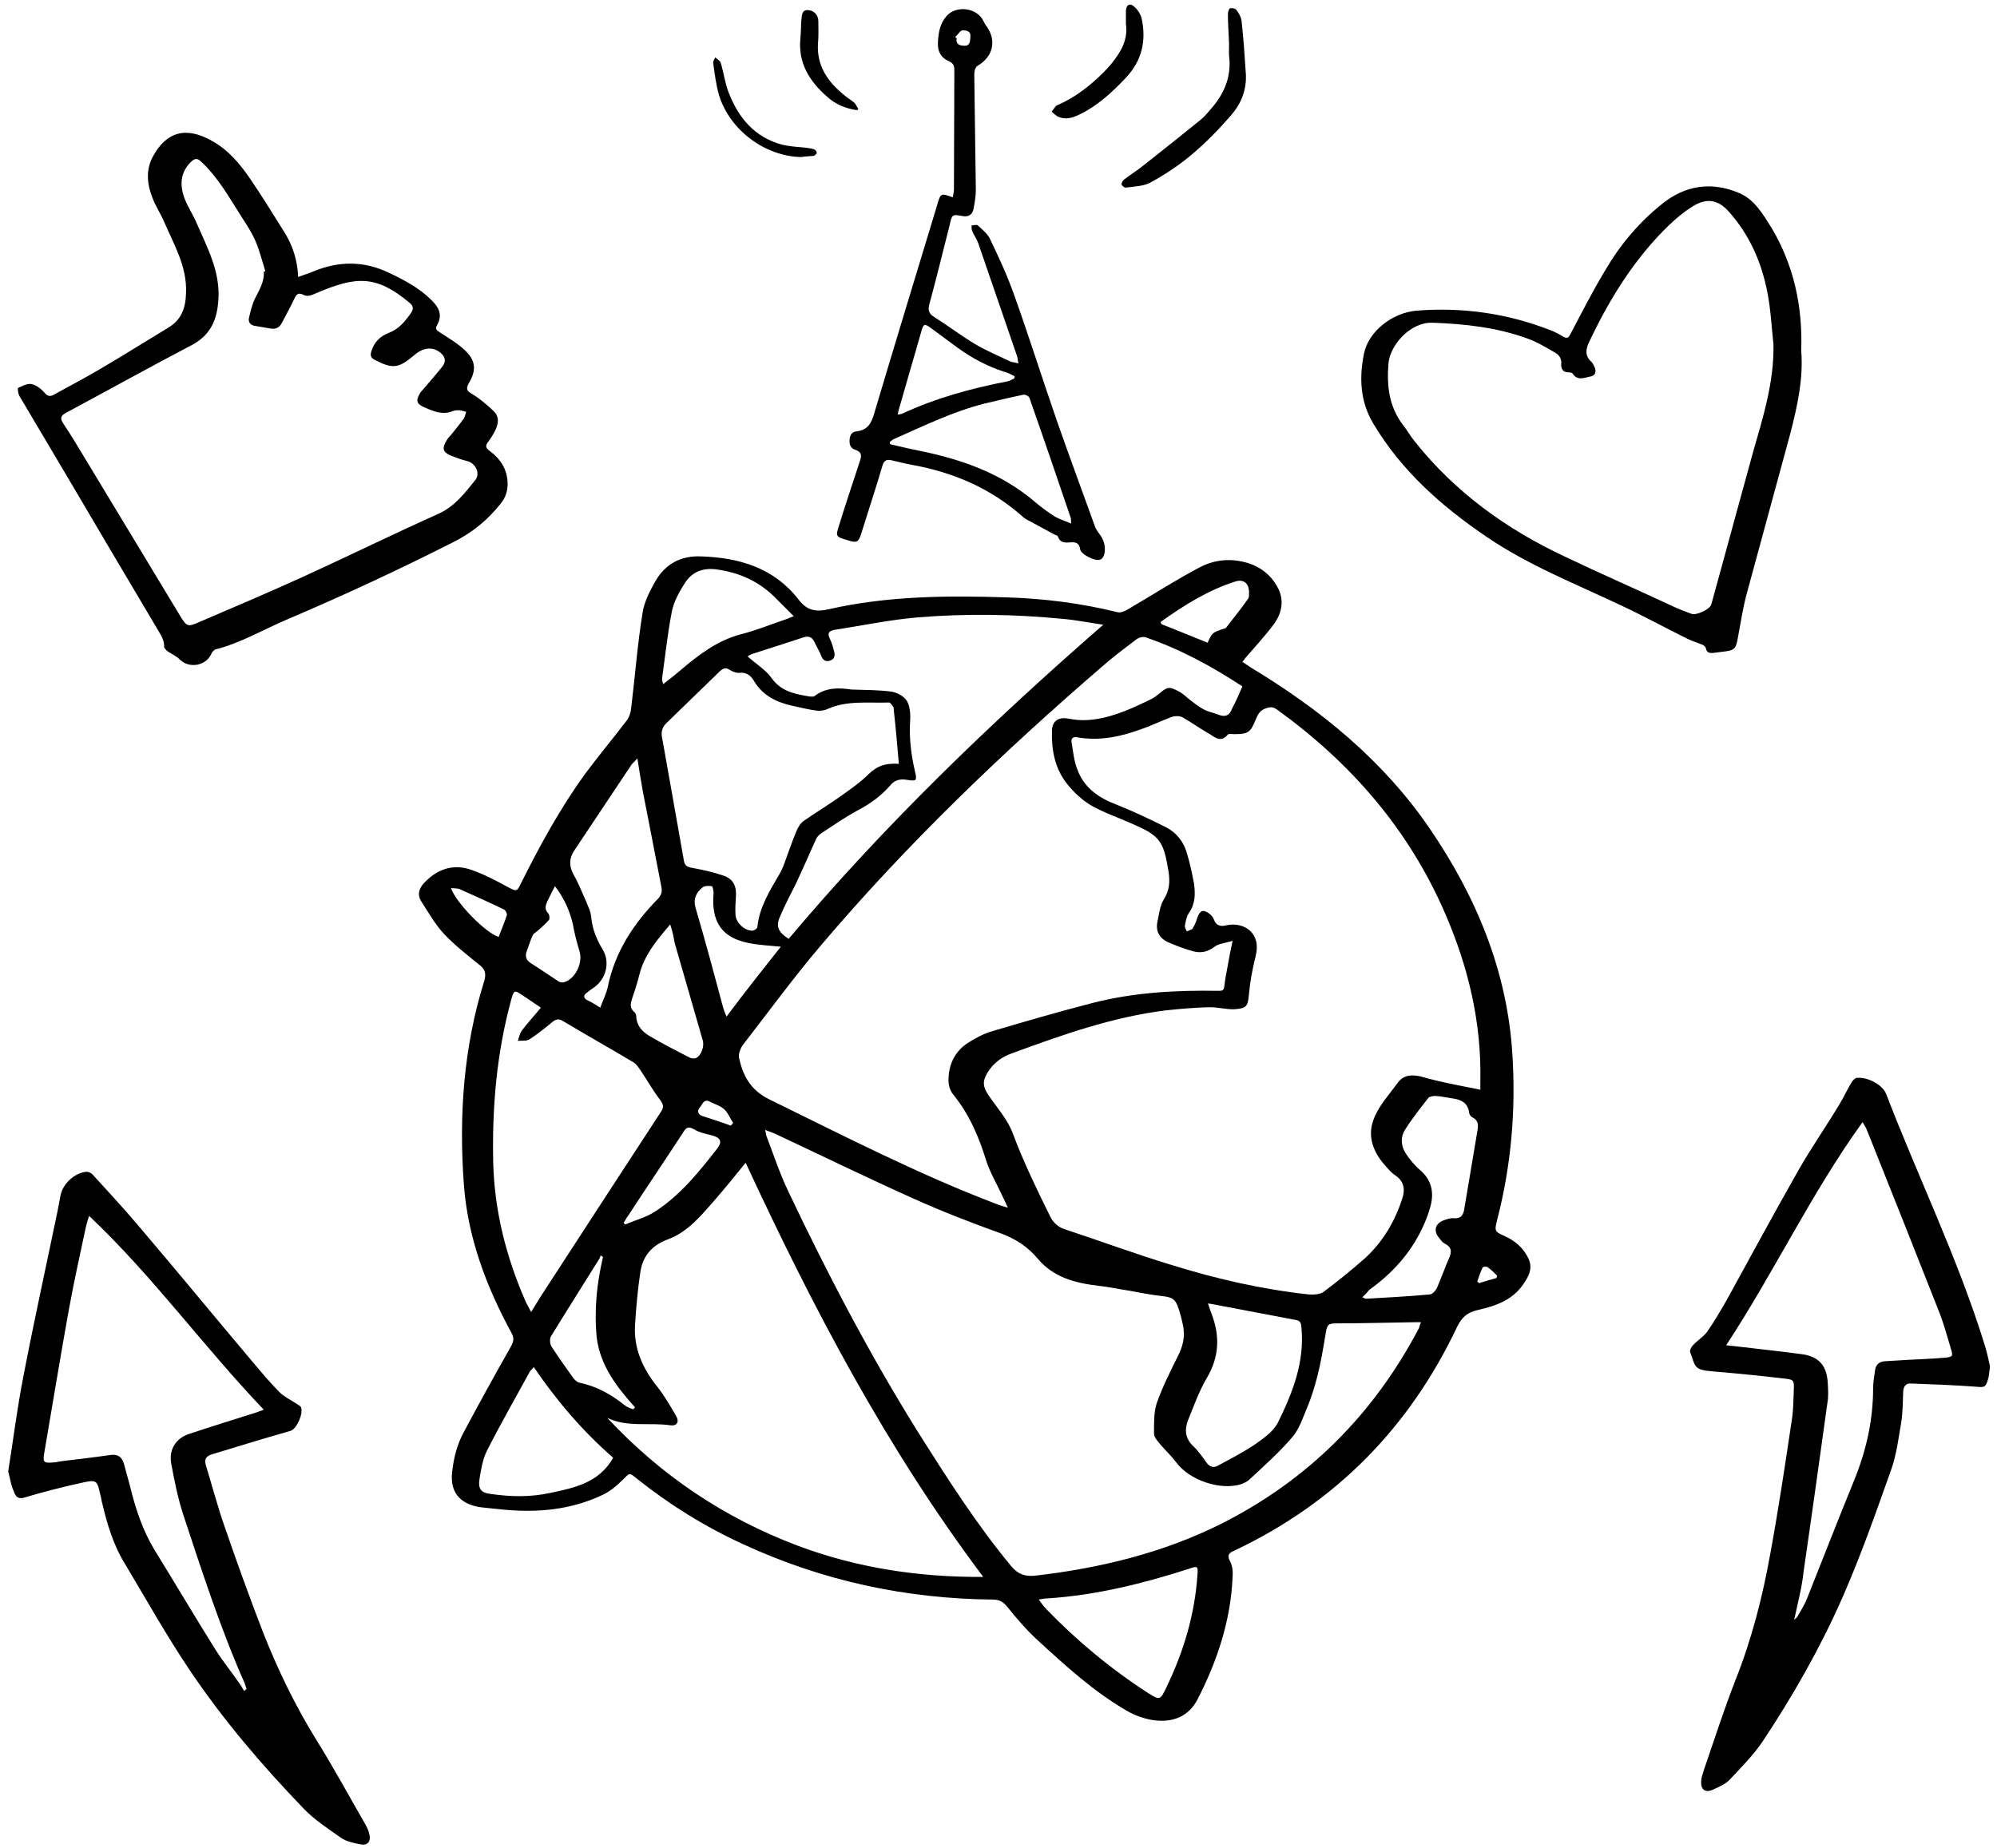 <?xml version="1.0" encoding="utf-8"?>
<!-- Generator: Adobe Illustrator 24.0.2, SVG Export Plug-In . SVG Version: 6.00 Build 0)  -->
<svg version="1.1" id="Layer_1" xmlns="http://www.w3.org/2000/svg" xmlns:xlink="http://www.w3.org/1999/xlink" x="0px" y="0px"
	 viewBox="0 0 511 473" style="enable-background:new 0 0 511 473;" xml:space="preserve">
<path d="M317.9,169.4c0.8,0.5,1.5,1,2.1,1.4c17.9,10.8,33.9,23.8,45.8,41.2c11.9,17.4,19.9,36.5,21.2,57.9
	c0.9,14.3-0.3,28.4-3.9,42.3c-0.7,2.9-0.7,3,2,4.2c2.6,1.2,4.6,2.9,5.9,5.5c1.1,2.2,0.6,4-0.7,6c-2.8,4.7-7.3,6.3-12.2,7.4
	c-2.6,0.6-4,1.8-5.2,4.2c-12.2,25.8-31,45-56.9,57.3c-1.4,0.6-2.2,1.1-1.2,2.9c0.6,1.1,0.7,2.7,0.6,4c-0.5,11.1-3.9,21.4-9,31.3
	c-2.2,4.2-6.2,6.1-11.7,5.2c-2.2-0.4-4.4-1.2-6.3-2.3c-8.5-4.9-15.8-11.6-23-18.2c-2.8-2.6-5.3-5.5-7.7-8.5c-1-1.2-2-1.8-3.6-1.8
	c-22.3-0.2-43.7-4.8-64-14.2c-9.8-4.5-18.8-10.1-27.2-16.8c-1.9-1.6-1.8-1.4-3.5,0.3c-1.6,1.6-3.4,3.1-5.4,4
	c-7.9,3.7-16.3,4.5-24.9,3.7c-2-0.2-3.9-0.4-5.9-0.6c-4.6-0.6-8.2-3.1-7.5-9.1c0.4-3.6,1.3-7.1,3-10.2c3.9-7.3,7.9-14.6,12-21.8
	c0.8-1.4,0.9-2.3,0.1-3.7c-6.4-11.8-11.1-24.3-12.1-37.8c-1.3-17.6-0.1-35.1,5.2-52.1c0.6-2,0.2-3.1-1.4-4.3c-3.1-2.5-6.3-5-9-7.9
	c-2.2-2.4-3.9-5.4-5.7-8.2c-1.1-1.7-0.6-3.4,0.9-4.9c3.4-3.5,7.5-4.8,12.1-3.1c3.1,1.1,6,2.6,8.9,4.2c2.5,1.3,2.5,1.5,3.7-1
	c4.8-9.6,10-19.1,16.3-27.8c3.4-4.6,7.1-9,10.6-13.6c0.7-0.9,1.1-2.1,1.2-3.2c1-8.1,1.6-16.3,2.9-24.3c0.4-2.9,1.9-5.8,3.4-8.4
	c2.5-4.3,6.5-6.4,11.5-6.2c9.8,0.3,18.7,2.9,25,11c2.2,2.9,4.5,3.3,7.9,2.5c15-3.4,30.3-3.5,45.6-3c9.5,0.3,18.9,1.5,28.2,3.8
	c0.8,0.2,1.9-0.3,2.7-0.8c6-3.5,11.9-7.3,18.1-10.6c3.9-2.1,8.2-2.5,12.5-1.2c3.3,1,5.9,3.1,7.5,6c1.9,3.3,1.3,6.7-0.8,9.6
	c-2.3,3.1-5,6-7.5,8.9C318.6,168.6,318.3,168.9,317.9,169.4z M378.8,278.9c0-0.8,0-1.5,0-2.2c0.3-15.1-3.1-29.3-9.1-43.1
	c-9.3-21.4-24-38.3-42.8-51.9c-0.8-0.6-1.5-0.9-2.7-0.5c-1.8,0.5-2.3,1.6-2.9,3c-1.3,3.3-2,3.7-5.5,3.7c-0.6,0-1.5-0.2-1.7,0.2
	c-1.8,2.1-3.3,0.5-4.7-0.3c-2.3-1.3-4.5-2.9-6.8-4.2c-0.7-0.4-1.9-0.4-2.8-0.1c-2.7,1-5.3,2.3-8,3.2c-5.2,1.9-10.6,3-16.2,2
	c-1-0.2-1.6,0.3-1.4,1.3c0.4,2.3,0.6,4.8,1.5,7c1.7,4.6,5.4,7.2,9.9,8.9c4.3,1.7,8.5,3.7,12.7,5.8c2.6,1.3,4.4,3.5,5.3,6.3
	c0.8,2.6,1.4,5.3,1.9,8c0.4,2.7,0.4,5.3-1.3,7.7c-0.6,0.9-0.8,2.1-1,3.2c-0.1,0.5,0.3,1,0.5,1.5c0.5-0.3,1.2-0.4,1.5-0.8
	c0.5-0.8,0.9-1.8,1.2-2.8c0.7-1.8,1.4-2.1,3-1c0.5,0.4,1,0.9,1.2,1.5c0.6,1.7,1.8,1.9,3.3,1.5c4.5-0.9,8.9,2,7.4,7.9
	c-0.8,3.2-1.4,6.4-1.7,9.6c-0.3,3.2-0.5,3.8-3.7,4c-2.2,0.1-4.5-0.6-6.7-0.5c-3.6,0.1-7.3,0.4-10.9,0.8c-13.7,1.7-26.6,6.3-39.4,11
	c-2.6,0.9-4.7,2.5-6.2,4.9c-1.4,2.3-1.2,3.7,0.3,5.9c2.2,3.2,4.9,6.2,6.2,9.8c2.7,7.2,6,14,9.4,20.9c0.8,1.7,2,2.9,3.8,3.5
	c9.1,3,18,6.3,27.2,9.1c11.5,3.6,23.3,6.3,35.3,7.6c1.2,0.1,2.8,0,3.7-0.6c3.6-2.7,7.2-5.6,10.6-8.6c4.6-4.2,7.7-9.4,9.6-15.3
	c0.8-2.3,0.5-4.5-1.8-6c-0.8-0.5-1.5-1.3-2.2-2.1c-3.4-3.6-5.1-7.9-3.2-12.5c1.3-3.3,3.9-6.1,6-9c1.5-2.1,3.5-2.2,5.9-1.7
	C368.3,276.9,373.3,277.8,378.8,278.9z M317.9,175.7c0.1,0.1,0,0-0.1-0.1c-7.8-5.1-15.9-9.5-24.7-12.5c-0.7-0.2-1.8,0.1-2.4,0.6
	c-3,2.3-6,4.5-8.8,7c-25.5,22-49.8,45.3-71.7,71.1c-7,8.2-13.4,17-20,25.5c-0.7,0.9-1.3,2.4-1.1,3.4c1,4.6,2.9,8.3,7.8,10.7
	c19.2,9.4,38.2,19.2,58.2,26.8c0.7,0.3,1.5,0.5,2.8,0.9c-0.7-1.5-1.1-2.4-1.6-3.4c-1.3-2.8-2.9-5.5-3.9-8.5
	c-1.9-6.2-4.4-12.1-8.6-17.2c-0.7-0.9-1.1-2.3-1.1-3.5c0-4,1.6-7.4,5-9.6c1.9-1.2,4.1-2.4,6.3-3c8.4-2.5,16.7-4.9,25.2-7.1
	c10.7-2.8,21.7-3.4,32.7-3.2c1.1,0,1.3-0.3,1.4-1.3c0.2-1.8,0.6-3.6,0.9-5.4c0.3-1.8,0.7-3.7,1.2-6.1c-1.9,0.6-3.6,0.7-4.6,1.5
	c-1.7,1.3-3.4,1.7-5.4,1.2c-2.2-0.6-4.3-1.4-6.4-2.3c-2.3-1-3.4-2.9-2.8-5.4c0.4-1.9,0.6-4,1.6-5.6c1.5-2.3,1.6-4.7,1.2-7.2
	c-1.3-7.9-2.2-9.1-9.6-12.3c-3.4-1.5-6.9-2.7-10.1-4.5c-2.4-1.4-4.5-3.4-6.2-5.5c-3.2-4-4.1-8.8-3.9-13.9c0.1-2.3,1.7-3.3,4-2.9
	c1.6,0.3,3.3,0.5,4.9,0.4c5.4-0.3,10.3-2.4,15.1-4.7c1.1-0.5,2.3-1.1,3.2-1.9c2.4-2,2.7-2.1,5.5-0.6c1,0.6,1.9,1.5,2.8,2.2
	c1.1,0.8,2.2,1.7,3.4,2.3c1.1,0.6,2.4,0.8,3.6,1.3c1.8,0.7,2.9,0.3,3.6-1.6C316.2,179.6,317,177.8,317.9,175.7z M363.6,338.4
	c-0.6,0-0.9,0-1.2,0c-6.7,0.1-13.4,0.3-20,0.3c-2.6,0-2.8,0.2-3.2,2.7c-0.6,3.6-1.2,7.3-2.1,10.8c-0.7,2.7-1.5,5.4-2.6,8
	c-1.1,2.6-2,5.5-3.8,7.6c-3.3,3.9-7.2,7.3-10.9,10.8c-0.6,0.6-1.5,1-2.3,1.3c-5.4,1.6-13.2-1.1-16.5-5.6c-1.2-1.6-2.7-3-4-4.5
	c-0.7-0.9-1.7-1.9-1.7-2.8c0-2.6-0.1-5.5,0.7-7.9c1.5-4.2,3.5-8.2,5.5-12.2c1.2-2.4,1.7-4.7,1.3-7.2c-0.3-1.6-0.7-3.2-1.2-4.7
	c-0.8-2.6-1.7-3-4.4-3.3c-2.7-0.3-5.3-0.8-7.9-1.3c-2.7-0.4-5.4-1-8.1-1.3c-6-0.7-11.6-2.1-15.7-7c-2.5-3-5.7-5.1-9.6-6.5
	c-7.5-2.7-15-5.6-22.3-8.9c-11.8-5.3-23.5-11-35.2-16.5c-0.7-0.3-1.5-0.6-2.6-1c0.2,0.8,0.2,1.2,0.3,1.5c1.8,4.7,3.4,9.6,5.6,14.2
	c10.1,21.3,21,42.1,33.5,62.1c7.4,11.7,14.8,23.3,23.6,33.9c1.7,2,3.4,2.6,5.9,2.4c16.6-1.9,32.8-5.8,47.8-13.3
	c22.2-11.2,39-28,50.6-50.1C363.2,339.5,363.3,339.1,363.6,338.4z M190.8,297.6c-2.6,3.2-5.1,6.3-7.7,9.3c-3.5,4-7,8.4-12.2,10.3
	c-4,1.5-6.3,4.1-7,8.1c-0.7,4.5-1.1,9.1-1.4,13.7c-0.4,6,1.9,11.2,5.6,15.8c1.9,2.4,3.4,5,4.9,7.6c0.9,1.5,0.2,2.6-1.4,2.4
	c-5.4-0.8-11,0.6-16.2-1.9c13.7,14.7,29.9,25.6,48.7,32.7c15.2,5.7,31,8.1,47.5,8C226.8,370.6,208,334.7,190.8,297.6z M282.3,159.9
	c-3.4-0.5-6.9-1.2-10.3-1.5c-12.3-1.2-24.7-1.4-37-0.4c-7.2,0.6-14.3,2.1-21.4,3.2c-1.7,0.3-1.9,1-1.2,2.4c0.5,1,0.8,2.2,1.1,3.4
	c0.2,1-0.1,1.8-1.2,2.1c-1,0.3-1.7-0.1-2.1-1.1c-0.5-1.3-1.2-2.4-1.8-3.7c-0.6-1.2-1.4-1.6-2.7-1.2c-4.3,1.4-8.6,2.8-13,4.2
	c-0.6,0.2-1.1,0.5-1.4,0.7c2.1,1.9,4.6,3.4,6.1,5.5c2.4,3.4,5.8,4.1,9.4,4.7c0.6,0.1,1.4,0.2,1.7-0.1c2.9-2.2,6.2-2.1,9.5-1.6
	c0.2,0,0.4,0,0.5,0c3.2,0.1,6.3,0.1,9.5,0.5c1.4,0.2,3.2,1.1,4,2.3c0.8,1.3,1,3.3,0.9,4.9c-0.3,4.5,0.2,8.8,1.2,13.1
	c0.6,2.5,0.5,2.7-2,2.3c-1.7-0.3-3.1,0-4.2,1.3c-2.4,2.8-5.3,4.9-8.6,6.6c-3.1,1.7-6,3.7-8.9,5.6c-0.6,0.4-1.2,0.9-1.5,1.5
	c-1.4,3-2.7,6.1-4.1,9.1c-0.4,0.9-0.8,1.7-1.2,2.6c-1.4,2.8-2.9,5.6-4.1,8.5c-1,2.4-0.3,3.8,2.3,5.5
	C226.2,211.3,253.4,185.1,282.3,159.9z M230,195.5c-0.4-4.8-0.8-9.3-1.3-13.8c0-0.3,0-0.7-0.2-0.9c-0.3-0.4-0.7-1-1-1
	c-5.2,0.2-10.6-0.6-15.6,1.6c-0.8,0.4-1.9,0.6-2.8,0.5c-2.2-0.3-4.3-0.8-6.5-1.3c-4-0.9-7.4-2.6-9.6-6.2c-0.8-1.4-1.9-2.4-3.8-2.2
	c-0.8,0.1-1.7-0.3-2.4-0.7c-1.1-0.8-1.8-0.4-2.6,0.3c-4.5,4.4-9.1,8.8-13.6,13.2c-1.1,1-1.5,2.3-1.2,3.7c1.9,10.5,3.7,21,5.6,31.6
	c0.2,1.2,0.8,1.6,2,1.8c2.7,0.5,5.5,1.1,8.1,2c2.6,0.9,3.4,2.7,3.2,5.5c-0.1,1.5-0.2,3-0.1,4.5c0.1,2.1,2.3,4.1,4.3,4.1
	c0.5,0,1.3-0.6,1.3-0.9c0.5-5.1,3.1-9.2,5.6-13.5c0.6-1,1-2,1.4-3.1c1-2.7,1.9-5.4,3-8c0.4-1,1.1-2.1,2-2.7c3.2-2.2,6.5-4.2,9.7-6.5
	c2.4-1.7,4.8-3.4,6.8-5.4c1.7-1.6,3.4-2.5,5.7-2.6C228.8,195.4,229.5,195.5,230,195.5z M138.4,257.9c-1.6-1.1-3.1-2.1-4.6-3.1
	c-2.2-1.5-2.3-1.4-3,1.1c-3.7,13.6-4.9,27.4-4.6,41.5c0.3,12.5,3.3,24.2,8.2,35.5c0.4,0.9,0.9,1.7,1.5,2.9c1-1.6,1.8-2.9,2.6-4.2
	c10.2-15.7,20.4-31.4,30.6-47c0.8-1.2,0.7-1.9-0.2-3.1c-1.9-2.5-3.4-5.2-5.1-7.7c-0.5-0.7-1-1.5-1.7-1.9c-6-3.6-12.1-7-18.1-10.6
	c-1-0.6-1.7-0.5-2.7,0.3c-1.9,1.6-3.8,3.1-5.8,4.4c-0.8,0.5-2,0.3-3,0.4c0.3-0.9,0.5-1.9,1-2.6C135,261.8,136.7,260,138.4,257.9z
	 M309.1,333.6c0.4,1.2,0.6,1.9,0.9,2.6c2.2,5.7,2,11.1-1.2,16.5c-2,3.4-3.3,7.1-4.8,10.8c-0.9,2.3-0.8,4.6,1.3,6.6
	c1.3,1.2,2.3,2.7,3.4,4.2c0.7,1,1.7,1.5,2.8,0.9c3.3-1.8,6.7-3.5,9.9-5.7c2.1-1.5,4.5-3.2,5.6-5.4c3.8-7.7,6.9-15.6,6-24.5
	c-0.1-1.2-0.4-1.6-1.6-1.8c-6.5-1.2-13-2.5-19.5-3.7C311,333.9,310.3,333.8,309.1,333.6z M265.8,409.4c0.7,0.9,1.2,1.7,1.8,2.3
	c7.9,8.2,16.7,15.5,26.3,21.7c2.9,1.8,3,1.7,4.5-1.4c4.4-9.1,7.3-18.6,8-28.8c0.2-2.3,0.1-2.5-2.1-1.7c-11.8,3.8-23.9,6.8-36.3,7.6
	C267.4,409.1,266.8,409.2,265.8,409.4z M153.6,257.9c0.7-1.9,1.5-3.5,1.9-5.2c1.8-9,6.6-16.3,12.9-22.7c0.9-1,1.1-1.9,0.8-3.2
	c-1.6-8.1-3.1-16.2-4.7-24.2c-0.5-2.7-0.9-5.3-1.4-8.5c-0.7,0.8-1.2,1.2-1.5,1.6c-4.9,7.3-9.7,14.6-14.6,21.9
	c-1.3,1.9-1.5,3.9-0.3,6.1c1.2,2.1,2.1,4.4,3.1,6.6c0.6,1.5,1.4,3,1.5,4.6c0.3,3,1.4,5.6,2.9,8.1c2,3.3,0.9,7.6-2.3,9.8
	c-0.6,0.4-1.3,0.9-1.9,1.4c-0.7,0.6-0.7,1.2,0.1,1.7C151.2,256.4,152.2,257,153.6,257.9z M136.6,349.9c-0.5,0.6-0.8,0.8-1,1.1
	c-3.7,6.8-7.5,13.4-11,20.3c-1.1,2.2-1.5,4.8-1.9,7.2c-0.4,2.7,0.4,3.6,3.1,3.9c5,0.7,10,0.8,15-0.3c6.2-1.3,12.5-2.6,16.1-9
	C149.2,366.4,142.5,358.6,136.6,349.9z M348.6,332c0.5,0.2,0.7,0.4,0.9,0.4c5.5-0.3,10.9-0.6,16.4-1.1c0.7-0.1,1.5-1,1.8-1.7
	c1.1-2.5,2-5.1,3.1-7.6c0.7-1.6,0.7-2.8-1.1-3.7c-0.6-0.3-1-0.9-1.4-1.4c-1.6-1.8-1.1-3.8,1.2-4.6c0.8-0.3,1.8-0.6,2.6-0.5
	c1.5,0.1,2.2-0.6,2.5-1.9c1.2-6.9,2.3-13.8,3.5-20.8c0.2-1.3,0.1-2.4-1.3-3.1c-0.5-0.2-0.9-0.9-0.9-1.4c-0.4-2.5-2.2-3.2-4.4-3.5
	c-1.4-0.2-2.7-0.5-4.1-0.6c-0.6,0-1.6,0.1-1.9,0.5c-2.1,2.7-4.2,5.3-6,8.2c-1.2,1.9-1,4.1,0.2,6c1,1.5,2.2,3,3.6,4.2
	c3.1,2.6,3.7,5.9,2.7,9.5c-0.4,1.4-0.9,2.8-1.5,4.2c-3,7-7.9,12.6-14.1,17C349.9,330.7,349.4,331.3,348.6,332z M203.1,157.7
	c-1.5-1.5-2.9-2.9-4.3-4.3c-4.3-4.5-9.5-6.9-15.7-7.7c-3.6-0.4-6.2,0.9-7.9,3.6c-1.4,2.2-2.8,4.7-3.3,7.3
	c-1.1,5.7-1.7,11.4-2.5,17.2c0,0.3,0.1,0.6,0.3,1.3c1.7-1.3,3.2-2.5,4.6-3.7c4.6-3.9,9.3-7.5,15.4-9.1c4-1,7.8-2.6,11.7-3.9
	C201.9,158.2,202.4,158,203.1,157.7z M171.5,236.6c-3.5,4.1-6.5,7.7-7.8,12.5c-0.5,2-1.1,4-1.8,6c-0.5,1.5-1,2.8,0.5,4
	c0.2,0.2,0.4,0.6,0.4,1c0.1,2.4,1.5,3.9,3.3,5c3.4,2,6.9,3.8,10.4,5.6c0.5,0.2,1.2,0.3,1.6,0.1c1.4-0.7,2.2-3.1,1.7-4.6
	c-2.4-8.3-4.8-16.6-7.2-25C172.4,239.9,172.1,238.5,171.5,236.6z M154.3,321.7c-0.2-0.1-0.4-0.2-0.6-0.4c-0.1,0.3-0.2,0.6-0.3,0.8
	c-4.1,6.6-8.3,13.2-12.4,19.9c-0.4,0.6-0.3,1.9,0.1,2.6c1.8,2.8,3.7,5.4,5.6,8.1c0.4,0.5,1,1.1,1.6,1.2c4.4,0.9,8.1,3,11.6,5.8
	c0.6,0.5,1.4,0.7,2.1,1c0.2-0.2,0.4-0.4,0.5-0.5c-4.7-5.2-8.9-10.7-9.8-17.8C152,335.4,152.7,328.5,154.3,321.7z M199.8,242.3
	c-2.9-0.3-5.8-0.4-8.5-1c-6.2-1.3-8.9-4.9-8.8-11.1c0-0.6,0.1-1.2,0.1-1.8c-0.1-0.6-0.2-1.6-0.5-1.6c-0.7-0.1-1.8-0.1-2.3,0.3
	c-1.6,1.3-2.5,2.9-1.8,5.3c2.5,8.5,4.8,17.1,7.1,25.7c0.2,0.6,0.4,1.1,0.8,2.1C190.6,253.9,195.2,248.1,199.8,242.3z M159.6,312.9
	c0.1,0.2,0.2,0.4,0.4,0.5c2.5-1.1,5.3-1.8,7.6-3.3c6.5-4.2,11.2-10.1,15.9-16.1c1.4-1.8,0.9-2.8-1.3-3.4c-1.5-0.4-3.2-0.7-4.5-1.5
	c-1.4-0.8-2-0.7-2.8,0.6c-4.7,7.2-9.5,14.3-14.2,21.5C160.2,311.8,160,312.4,159.6,312.9z M142,226.8c-0.7,1.4-1.3,2.5-1.8,3.6
	c-0.6,1.2-1,2.3,0.1,3.4c0.3,0.3,0.4,1.3,0.2,1.6c-0.8,1-1.9,1.9-2.9,2.8c-0.4,0.4-1.1,0.7-1.3,1.2c-0.6,1.3-1,2.7-1.5,4
	c-0.5,1.3-0.2,2.3,1,3.1c2.4,1.5,4.7,3.1,7,4.6c0.4,0.3,1,0.4,1.5,0.3c2.9-0.8,4.9-4.9,4-7.9c-0.7-2.3-1.3-4.6-1.7-6.9
	C145.8,233.2,144.5,230.1,142,226.8z M309,164.5c1.2-2.6,1.2-2.6,4.2-3.6c0.2-0.1,0.4-0.1,0.5-0.2c1.9-2.5,3.9-4.9,5.7-7.5
	c0.3-0.5,0.2-1.3,0.2-1.9c-0.1-2-1.4-3.1-3.4-2.5c-7,2.2-13.2,6.1-19.1,10.3c-0.1,0.1-0.1,0.2-0.1,0.3c0.1,0.1,0.2,0.3,0.3,0.4
	C301.2,161.3,305,162.9,309,164.5z M115.4,227.3c1.3,3.8,8.9,11.5,12.2,12.5c0.7-1.9,1.5-3.7,2.1-5.6c0.1-0.3-0.3-1.2-0.7-1.4
	c-3.7-1.8-7.5-3.5-11.3-5.2C117,227.3,116.3,227.4,115.4,227.3z M187,288.1c0.2-0.2,0.4-0.5,0.6-0.7c-0.8-1.2-1.3-2.6-2.3-3.5
	c-1-0.9-2.4-1.3-3.6-1.9c-1.6-0.9-1.9,0.6-2.6,1.4c-0.8,0.9-0.5,1.8,0.5,2.2C182.1,286.4,184.6,287.2,187,288.1z M382.9,327.1
	c0.1-0.2,0.1-0.4,0.2-0.6c-0.8-0.8-1.6-1.6-2.5-2.2c-0.2-0.2-1.1-0.1-1.2,0.1c-0.6,1.2-1,2.4-1.4,3.6c0.2,0.1,0.3,0.3,0.5,0.4
	C379.9,328,381.4,327.5,382.9,327.1z"/>
<path d="M509.2,349.7c-0.2,1.4-0.2,2.4-0.5,3.3c-0.6,2.2-1,2.1-3.3,1.9c-5.5-0.4-10.9-0.6-16.4-0.8c-1.3-0.1-1.9,0.7-2,2
	c-0.1,2.6-0.1,5.3-0.5,7.9c-0.7,4.1-1.2,8.3-2.6,12.2c-3.9,11-7.8,22.1-12.5,32.8c-5.7,12.9-12.7,25.2-20.5,36.9
	c-2.4,3.5-5.5,6.6-8.4,9.7c-1.1,1.1-2.8,1.8-4.3,2.5c-1.9,0.8-3-0.1-2.9-2.1c0-1,0.4-2,0.7-3c2.6-7.6,5.1-15.3,8-22.8
	c4.2-10.5,7-21.4,9-32.6c2.1-11.4,3.8-22.8,5.5-34.2c0.4-2.5,0.4-5,0.5-7.5c0.1-2.7,0.1-2.8-2.7-3.1c-6-0.7-12-1.3-18-1.8
	c-4.9-0.4-4.4-1.1-5.8-4.9c-0.2-0.5,0.3-1.4,0.7-1.8c1.1-1.2,2.6-2.1,3.6-3.4c1.8-2.6,3.4-5.3,5-8.1c6.1-11.1,12.1-22.2,18.4-33.3
	c3.3-5.8,7.1-11.2,10.5-16.9c1.1-1.8,2-3.8,3.1-5.6c0.3-0.5,0.8-1,1.2-1.1c2.6-0.4,6.6,1.6,7.6,4c8.3,21.6,18.5,42.4,25.3,64.5
	C508.5,346.4,508.9,348.3,509.2,349.7z M459.1,414.6c0.5-0.5,0.7-0.6,0.8-0.8c0.9-1.6,1.9-3.1,2.5-4.7c4-10,7.9-20.1,12-30.1
	c3.1-7.6,4.9-15.4,4.9-23.7c0-1.5,0.3-3.1,0.5-4.6c0.2-1.4,1-2.2,2.5-2.3c1.6-0.1,3.2-0.2,4.8-0.3c3.5-0.2,7-0.3,10.5-0.6
	c2.1-0.2,2.2-0.4,1.6-2.3c-0.9-3-1.7-6-2.8-8.9c-6.2-15.7-12.4-31.4-18.7-47.1c-0.2-0.6-0.6-1.1-1.1-2
	c-13.2,18.3-22.6,38.4-34.9,57.1c0.8,0.1,1.3,0.2,1.8,0.2c5.9,0.7,11.7,1.3,17.6,2.1c4.4,0.6,6.4,3,6.6,7.5c0.1,1.7,0.2,3.4-0.1,5
	c-2,14.4-4,28.8-6.1,43.2C461.1,406.3,460,410.3,459.1,414.6z"/>
<path d="M2.1,376.6c1.3-8.1,2.3-16.3,3.9-24.4c2.7-14.1,5.8-28.1,8.7-42.1c0.3-1.4,0.5-2.8,0.8-4.2c0.6-3,3.7-5.8,6.7-6
	c0.4,0,1.1,0.3,1.4,0.6c4,4.4,8,8.7,11.8,13.2c9.8,11.5,19.4,23.2,29.1,34.7c2.3,2.7,4.5,5.4,7,7.9c1.2,1.2,2.9,2,4.4,3
	c0.4,0.3,0.9,0.5,1.1,0.8c0.7,1.6-1,5.5-2.6,6.1c-2.3,0.7-4.6,1.3-6.9,2c-4.4,1.3-8.8,2.7-13.2,4c-1.6,0.5-2.1,1.3-1.6,2.9
	c1.6,5.2,3,10.6,4.8,15.7c3.1,9,6.3,17.9,9.7,26.7c3.8,9.7,8.3,19,13.8,27.9c4.3,6.9,8.2,14.1,12.3,21.2c0.5,0.9,1,1.8,1.2,2.8
	c0.5,2-0.5,3.1-2.5,2.6c-1.6-0.3-3.4-0.7-4.7-1.6c-3.3-2.3-6.8-4.6-9.6-7.5c-10.6-11-20.5-22.6-29-35.2c-6-8.9-11.2-18.2-16.7-27.4
	c-3.1-5-4.7-10.6-6-16.2c-0.1-0.6-0.2-1.2-0.4-1.8c-0.7-3.3-1-3.6-4.2-2.9c-5.1,1.1-10.2,2.4-15.2,3.9c-2,0.6-2.4-0.9-2.8-1.9
	C2.8,380.1,2.6,378.4,2.1,376.6z M22.8,311.2c-0.4,1.2-0.6,2-0.8,2.7c-1.5,7.1-3.1,14.2-4.4,21.4c-2.2,12.2-4.2,24.5-6.3,36.7
	c-0.4,2.3,0,2.5,2.3,2.3c0.7,0,1.3-0.2,2-0.3c4.2-0.5,8.4-1,12.6-1.6c1.9-0.3,3,0.5,3.5,2.2c0.5,2,1.1,3.9,1.6,5.9
	c1.4,5.7,3.2,11.2,6.3,16.3c5.2,8.4,10.2,16.9,15.4,25.2c2,3.2,4.4,6.1,6.5,9.2c0.4,0.5,0.6,1.1,1,1.6c0.2-0.2,0.4-0.4,0.6-0.5
	c-0.2-0.5-0.3-1-0.5-1.5c-6.2-14-10.9-28.6-15.7-43.1c-1.4-4.3-2.3-8.8-3.1-13.2c-0.6-3.5,1.2-6.4,4.6-7.5
	c5.7-1.9,11.5-3.7,17.2-5.5c0.6-0.2,1.1-0.4,1.9-0.7C52.1,344.7,39.2,326.7,22.8,311.2z"/>
<path d="M76.3,70.9c1.5-0.6,2.7-0.9,3.8-1.4c6.5-2.7,12.9-2.8,19.4,0.3c3.8,1.8,7.6,3.8,10.7,6.8c2,1.9,3.2,3.9,1.6,6.7
	c-0.6,1,0.1,1.3,0.8,1.8c2.1,1.4,4.4,2.7,6.2,4.4c2.9,2.6,3.2,5.2,1.2,8.5c-0.9,1.6-0.5,2.1,0.9,2.9c2,1.2,3.7,2.7,5.4,4.3
	c1.5,1.4,1.3,3.2,0.4,5c-0.5,1-1.1,2-1.8,2.9c-0.8,1-0.6,1.6,0.4,2.3c2.8,2.1,4.5,4.7,4.6,8.3c0,1.9-0.5,3.6-1.7,5.1
	c-3.4,4.3-7.3,7.5-12.3,10c-13.8,7-27.8,13.5-42.1,19.6c-6.2,2.6-12,6.1-18.6,7.8c-0.4,0.1-0.9,0.6-1.1,1.1
	c-1.4,3.2-5.8,3.9-8.2,1.4c-0.8-0.8-2-1.3-3-2c-0.4-0.3-1-0.9-0.9-1.3c0-1.8-1-3.1-1.8-4.5c-8-13.5-16-27-24-40.6
	c-3.7-6.3-7.5-12.6-11.2-18.9c-0.4-0.6-0.5-2-0.4-2.1c1.1-0.5,2.4-1.2,3.4-1c1.2,0.2,2.5,1.2,3.3,2.1c0.8,1,1.5,1.2,2.5,0.6
	c4-2.2,8-4.3,11.9-6.6c5.8-3.4,11.5-7,17.3-10.5c3.4-2,4.5-5,4.6-8.9c0.3-6.7-3-12.2-5.5-18c-0.9-2.2-2.3-4.2-3.1-6.4
	c-1.4-3.5-1.7-7.2,0.1-10.5c3.4-6.3,8.4-7.9,15.2-4c4,2.2,7,5.7,9.6,9.5c3,4.4,5.8,8.9,8.6,13.4C74.9,62.7,76.1,66.5,76.3,70.9z
	 M67.5,69.5c0.1,0,0.3-0.1,0.4-0.1c-0.8-2.5-1.4-5-2.4-7.4c-0.9-2.2-2.2-4.2-3.5-6.2c-3.2-5-6.1-10.3-10.5-14.4
	c-1-1-1.7-0.9-2.7,0.1c-2.8,2.8-2.8,6.1-1.5,9.5c0.9,2.2,2.2,4.1,3.1,6.3c2.7,6.2,5.9,12.1,5.5,19.2c-0.3,5.2-1.9,9.1-6.6,11.7
	C38.6,93.8,27.8,99.8,17,105.6c-1.5,0.8-1.7,1.4-0.8,2.8c2.2,3.3,4.2,6.7,6.2,10c7.9,13.1,15.9,26.3,23.8,39.4
	c1.6,2.6,1.9,2.7,4.8,1.4c8.9-3.8,17.8-7.6,26.6-11.6c11.6-5.3,23-10.9,34.6-16.1c4.2-1.9,6.7-5.3,9.4-8.6c1.4-1.7,0.1-4.4-2.1-4.9
	c-1.3-0.3-2.6-0.8-3.9-1.3c-2.3-0.9-2.6-1.9-1.3-4c0.3-0.6,0.8-1,1.2-1.5c1.1-1.4,2.2-2.7,3.2-4.1c0.3-0.5,0.4-1.2,0.6-1.7
	c-0.6-0.1-1.2-0.4-1.8-0.4c-0.5,0-1.1,0-1.6,0.2c-2.6,1.1-4.9,0.1-7.2-0.9c-2.1-0.9-2.4-1.7-1.2-3.7c0.3-0.5,0.7-0.8,1-1.2
	c1.6-1.9,3.2-3.7,4.7-5.6c1-1.3,0.8-2.5-0.6-3.6c-1.9-1.5-4.3-1.3-6.6,0.7c-4,3.4-5.5,3.6-10.1,1.2c-1-0.5-1.2-1.1-0.9-2.1
	c0.7-2.4,2.3-4,4.5-4.8c2.6-1,4.1-2.9,5.6-5c0.8-1.1,0.7-1.9-0.3-2.7C96.2,70.3,91.1,70.7,81,75c-1.2,0.5-2.2,1.1-3.5,0.4
	c-1-0.5-1.6-0.2-2.1,0.9c-1,2.1-2.1,4.1-3.2,6.2c-0.6,1.3-1.6,1.8-2.9,1.6c-1.4-0.2-2.7-0.5-4.1-0.7c-1.2-0.2-1.7-1-1.5-2
	c0.4-1.7,0.8-3.4,1.5-4.9C66.3,74.3,67.7,72.1,67.5,69.5z"/>
<path d="M460.9,89.7c0.6,7.2-1,14.3-2.8,21.3c-3.7,13.6-7.4,27.2-11.1,40.8c-1,3.7-1.6,7.6-2.3,11.4c-0.5,2.9-0.9,3.3-3.9,3.6
	c-0.8,0.1-1.5,0.2-2.3,0.3c-1,0.1-1.8,0-2-1.2c-0.1-0.4-0.5-0.7-0.9-0.9c-1.2-0.5-2.6-0.9-3.8-1.5c-5.7-2.8-11.3-5.9-17.1-8.6
	c-11.6-5.5-23.6-10.2-34.3-17.5c-11.5-7.8-21.8-16.9-29-29c-3.4-5.7-3.6-11.7-2.4-17.8c1.1-5.7,7.2-10.6,13.6-11.1
	c11.7-0.9,23.1,0.7,34.1,5c1.1,0.4,2.2,1,3.2,1.6c1.1,0.7,1.5,0.3,2-0.7c2.9-5.5,5.7-11,8.9-16.3c3.8-6.5,8.6-12.2,14.5-16.9
	c5.9-4.8,12.7-5.8,19.7-2.8c3.9,1.6,6.1,5.4,8.3,8.9C459,67.9,461.3,78.4,460.9,89.7z M453.8,88.1c-0.5-4.5-0.7-9.1-1.6-13.5
	c-1.5-7.6-4.6-14.6-9.8-20.4c-2.8-3.2-5.8-3.6-9.4-1.3c-2.1,1.3-4.1,3-5.9,4.7c-8.8,8.5-15.2,18.8-20.4,29.8c-1,2-1.2,3.7,0.6,5.3
	c0.3,0.3,0.5,0.8,0.7,1.2c0.6,1.3,0.2,2.3-1.2,2.5c-1.5,0.3-3.2,1.1-4.4-0.8c-0.1-0.2-0.7-0.3-1-0.3c-1.5,0-2-0.9-1.9-2.2
	c0.1-1.3-0.5-2.2-1.5-2.8c-2.3-1.3-4.5-2.7-7-3.6c-7.9-2.9-16.1-3.8-24.4-4.1c-5.9-0.2-10.9,5.9-11.3,10.3c-0.5,5.8,0.1,11.2,3.8,16
	c1.1,1.4,1.9,2.9,3,4.2c10.3,12.9,23.3,22.3,38.2,29.3c9.2,4.4,18.6,8.5,27.8,12.8c1.5,0.7,3.1,1.3,4.7,1.9c1.3,0.5,4.8-1.2,5.1-2.4
	c3.5-12.9,7.1-25.8,10.6-38.7C451.1,106.9,454,97.8,453.8,88.1z"/>
<path d="M260.6,93c-0.2-0.9-0.2-1.5-0.4-2c-3.3-9.6-6.6-19.2-9.9-28.8c-0.4-1.1-1.1-2-1.5-3c-0.2-0.4-0.2-1-0.2-1.5
	c0.6,0,1.3-0.3,1.6,0c1.1,1,2.4,2,3.1,3.4c2.2,4.6,4.4,9.3,6.1,14.1c3.8,10.6,7.2,21.4,10.9,32.1c3.2,9.2,6.6,18.3,9.9,27.5
	c0.2,0.6,0.6,1.1,1,1.7c1.2,1.5,1.8,3.3,1.4,5.2c-0.1,0.6-0.5,1.3-1,1.5c-1.3,0.6-5-1.3-5.2-2.6c-0.2-1.3-0.8-1.9-2.3-1.8
	c-1.3,0.1-2.8,0.3-3.4-1.5c-0.1-0.2-0.6-0.4-0.9-0.5c-2.4-1.3-4.8-2.6-7.2-3.9c-0.5-0.3-0.9-0.6-1.3-1c-8-7-17.4-11-27.8-12.9
	c-1.8-0.3-3.6-0.8-5.4-1.2c-1.3-0.3-1.9,0.1-2.3,1.4c-1.7,5.8-3.6,11.5-5.4,17.3c-0.7,2.3-1.2,2.5-3.4,1.8c-3.1-0.9-3.2-1-2.4-3.5
	c1.7-5.6,3.6-11.1,5.4-16.7c0.5-1.4,0.6-2.4-1.2-3c-1.2-0.4-1.5-1.4-1.4-2.6c0.1-1.2,0.6-2,1.8-2.1c2.8-0.3,3.8-2.1,4.5-4.6
	c5.3-17.8,10.7-35.5,16.1-53.3c0.9-3.1,0.9-3.1,4-2c0.1-0.7,0.3-1.4,0.3-2c0-10.2,0.1-20.4,0.1-30.6c0-1.1-0.3-1.7-1.3-2.2
	c-2-0.8-3-2.4-2.9-4.7c0.1-2.6,0.5-5,2.3-7c2.5-2.7,7.7-2,9.3,1.3c0.3,0.5,0.5,1.1,0.9,1.5c2.6,3.7,1.5,7.8-2.3,10
	c-0.6,0.3-0.9,1.4-0.9,2.2c0.1,9.9,0.3,19.8,0.4,29.7c0,1.6-0.3,3.2-0.6,4.8c-0.3,1.4-1.2,2.1-2.8,1.8c-2.7-0.5-2.7-0.4-3.3,2.3
	c-1.7,6.8-3.4,13.6-5.2,20.3c-0.4,1.5-0.1,2.4,1.2,3.2c3.5,2.2,6.9,4.8,10.4,6.9c3,1.8,6.2,3.1,9.3,4.6
	C259.2,92.7,259.8,92.8,260.6,93z M227.7,113.1c0,0.2,0,0.4,0.1,0.6c2.5,0.6,5.1,1.2,7.6,1.7c10.8,2.2,21,5.8,29.6,13.2
	c1.5,1.3,3.2,2.5,4.9,3.6c1.2,0.7,2.6,1.1,4.2,1.8c-0.1-0.8,0-1.1-0.1-1.4c-3.5-10.3-7-20.6-10.6-30.8c-0.1-0.4-1-0.8-1.4-0.8
	c-3.4,0.7-6.8,1.5-10.1,2.3c-8,2-15.5,5.7-23,9C228.4,112.5,228.1,112.8,227.7,113.1z M229.7,106.1c0.6-0.1,0.9-0.1,1.1-0.2
	c8.6-4,17.7-6.5,27-8.3c0.6-0.1,1.2-0.5,1.8-0.8c0-0.2,0-0.3,0-0.5c-0.8-0.4-1.6-0.9-2.5-1.1c-4.4-1.4-8.5-3.6-12.2-6.3
	c-2.2-1.6-4.3-3.2-6.5-4.8c-1.9-1.4-2.1-1.3-2.7,0.9c-1.8,6.4-3.7,12.7-5.5,19.1C230,104.7,229.9,105.2,229.7,106.1z M244.4,9.5
	c0.1,0.1,0.3,0.2,0.4,0.3c-0.3,1.6,0.9,1.9,1.9,1.9c1.6,0.1,1.5-1.2,1.6-2.2c0.2-1.6-1.1-1.8-2.1-1.7C245.6,7.9,245.1,8.9,244.4,9.5
	z"/>
<path d="M314.5,11.2c-0.1-2.7-0.3-5.2-0.3-7.6c0-0.5,0.3-1.5,0.6-1.5c0.6-0.1,1.4,0.1,1.7,0.6c0.6,0.8,1.1,1.8,1.2,2.7
	c0.5,4.5,0.8,9,1.1,13.6c0.2,4-1.2,7.5-3.7,10.4c-3.1,3.6-6.5,7.1-10.2,10.2c-3.2,2.7-6.8,5.1-10.5,7.1c-1.8,1-4.1,1-6.2,1.3
	c-0.4,0.1-1.1-0.4-1.2-0.8c-0.1-0.3,0.3-1,0.7-1.3c1.7-1.3,3.5-2.4,5.2-3.8c4.8-3.8,9.6-7.6,14.4-11.5c1.1-0.9,1.9-2,2.8-3
	c3-3.5,4.8-7.5,4.5-12.3C314.4,13.9,314.5,12.4,314.5,11.2z"/>
<path d="M288.1,6.1c0-1.1,0-2.3,0-3.4c0.1-1.4,0.9-2,2-1.1c0.9,0.7,1.7,1.9,2,3c1.3,5.8,0.1,11-4.1,15.4c-3.6,3.8-7.4,7.3-12.2,9.5
	c-1.7,0.8-3.3,1.1-5,0.4c-0.6-0.3-1.1-0.8-1.7-1.3c0.5-0.6,0.9-1.5,1.5-1.7c4.6-2,8.4-5,11.9-8.5c0.7-0.7,1.3-1.4,1.9-2.1
	C286.8,13.3,288.7,10.2,288.1,6.1z"/>
<path d="M219.3,28.2c-2.9-0.4-5.5-1.5-7.6-3.4c-4.5-3.9-7.5-8.6-6.9-14.9c0.2-1.7,0.1-3.5,0.3-5.2c0.1-1,0.2-2.3,1.8-2.1
	c1.4,0.1,2.5,1.3,2.5,2.8c0,2,0.1,3.9-0.1,5.9c-0.3,5.8,2.7,9.8,6.9,13.2c0.7,0.6,1.6,1.1,2.3,1.7c0.5,0.4,0.7,1.1,1.1,1.6
	C219.6,27.9,219.5,28.1,219.3,28.2z"/>
<path d="M205,40.2c-9.2-0.2-18.2-6.8-21-15.8c-0.8-2.7-1.1-5.5-1.5-8.2c-0.1-0.5,0.3-1,0.5-1.5c0.5,0.4,1.2,0.8,1.4,1.3
	c0.8,2.6,1.1,5.3,2.1,7.8c2.5,6.4,6.6,11.3,13.5,13.2c2,0.5,4.1,0.6,6.2,0.8c0.7,0.1,1.4,0.2,2.1,0.4c0.3,0.1,0.7,0.6,0.7,0.9
	c0,0.3-0.5,0.7-0.8,0.8C207.1,40,206.1,40,205,40.2z"/>
</svg>
